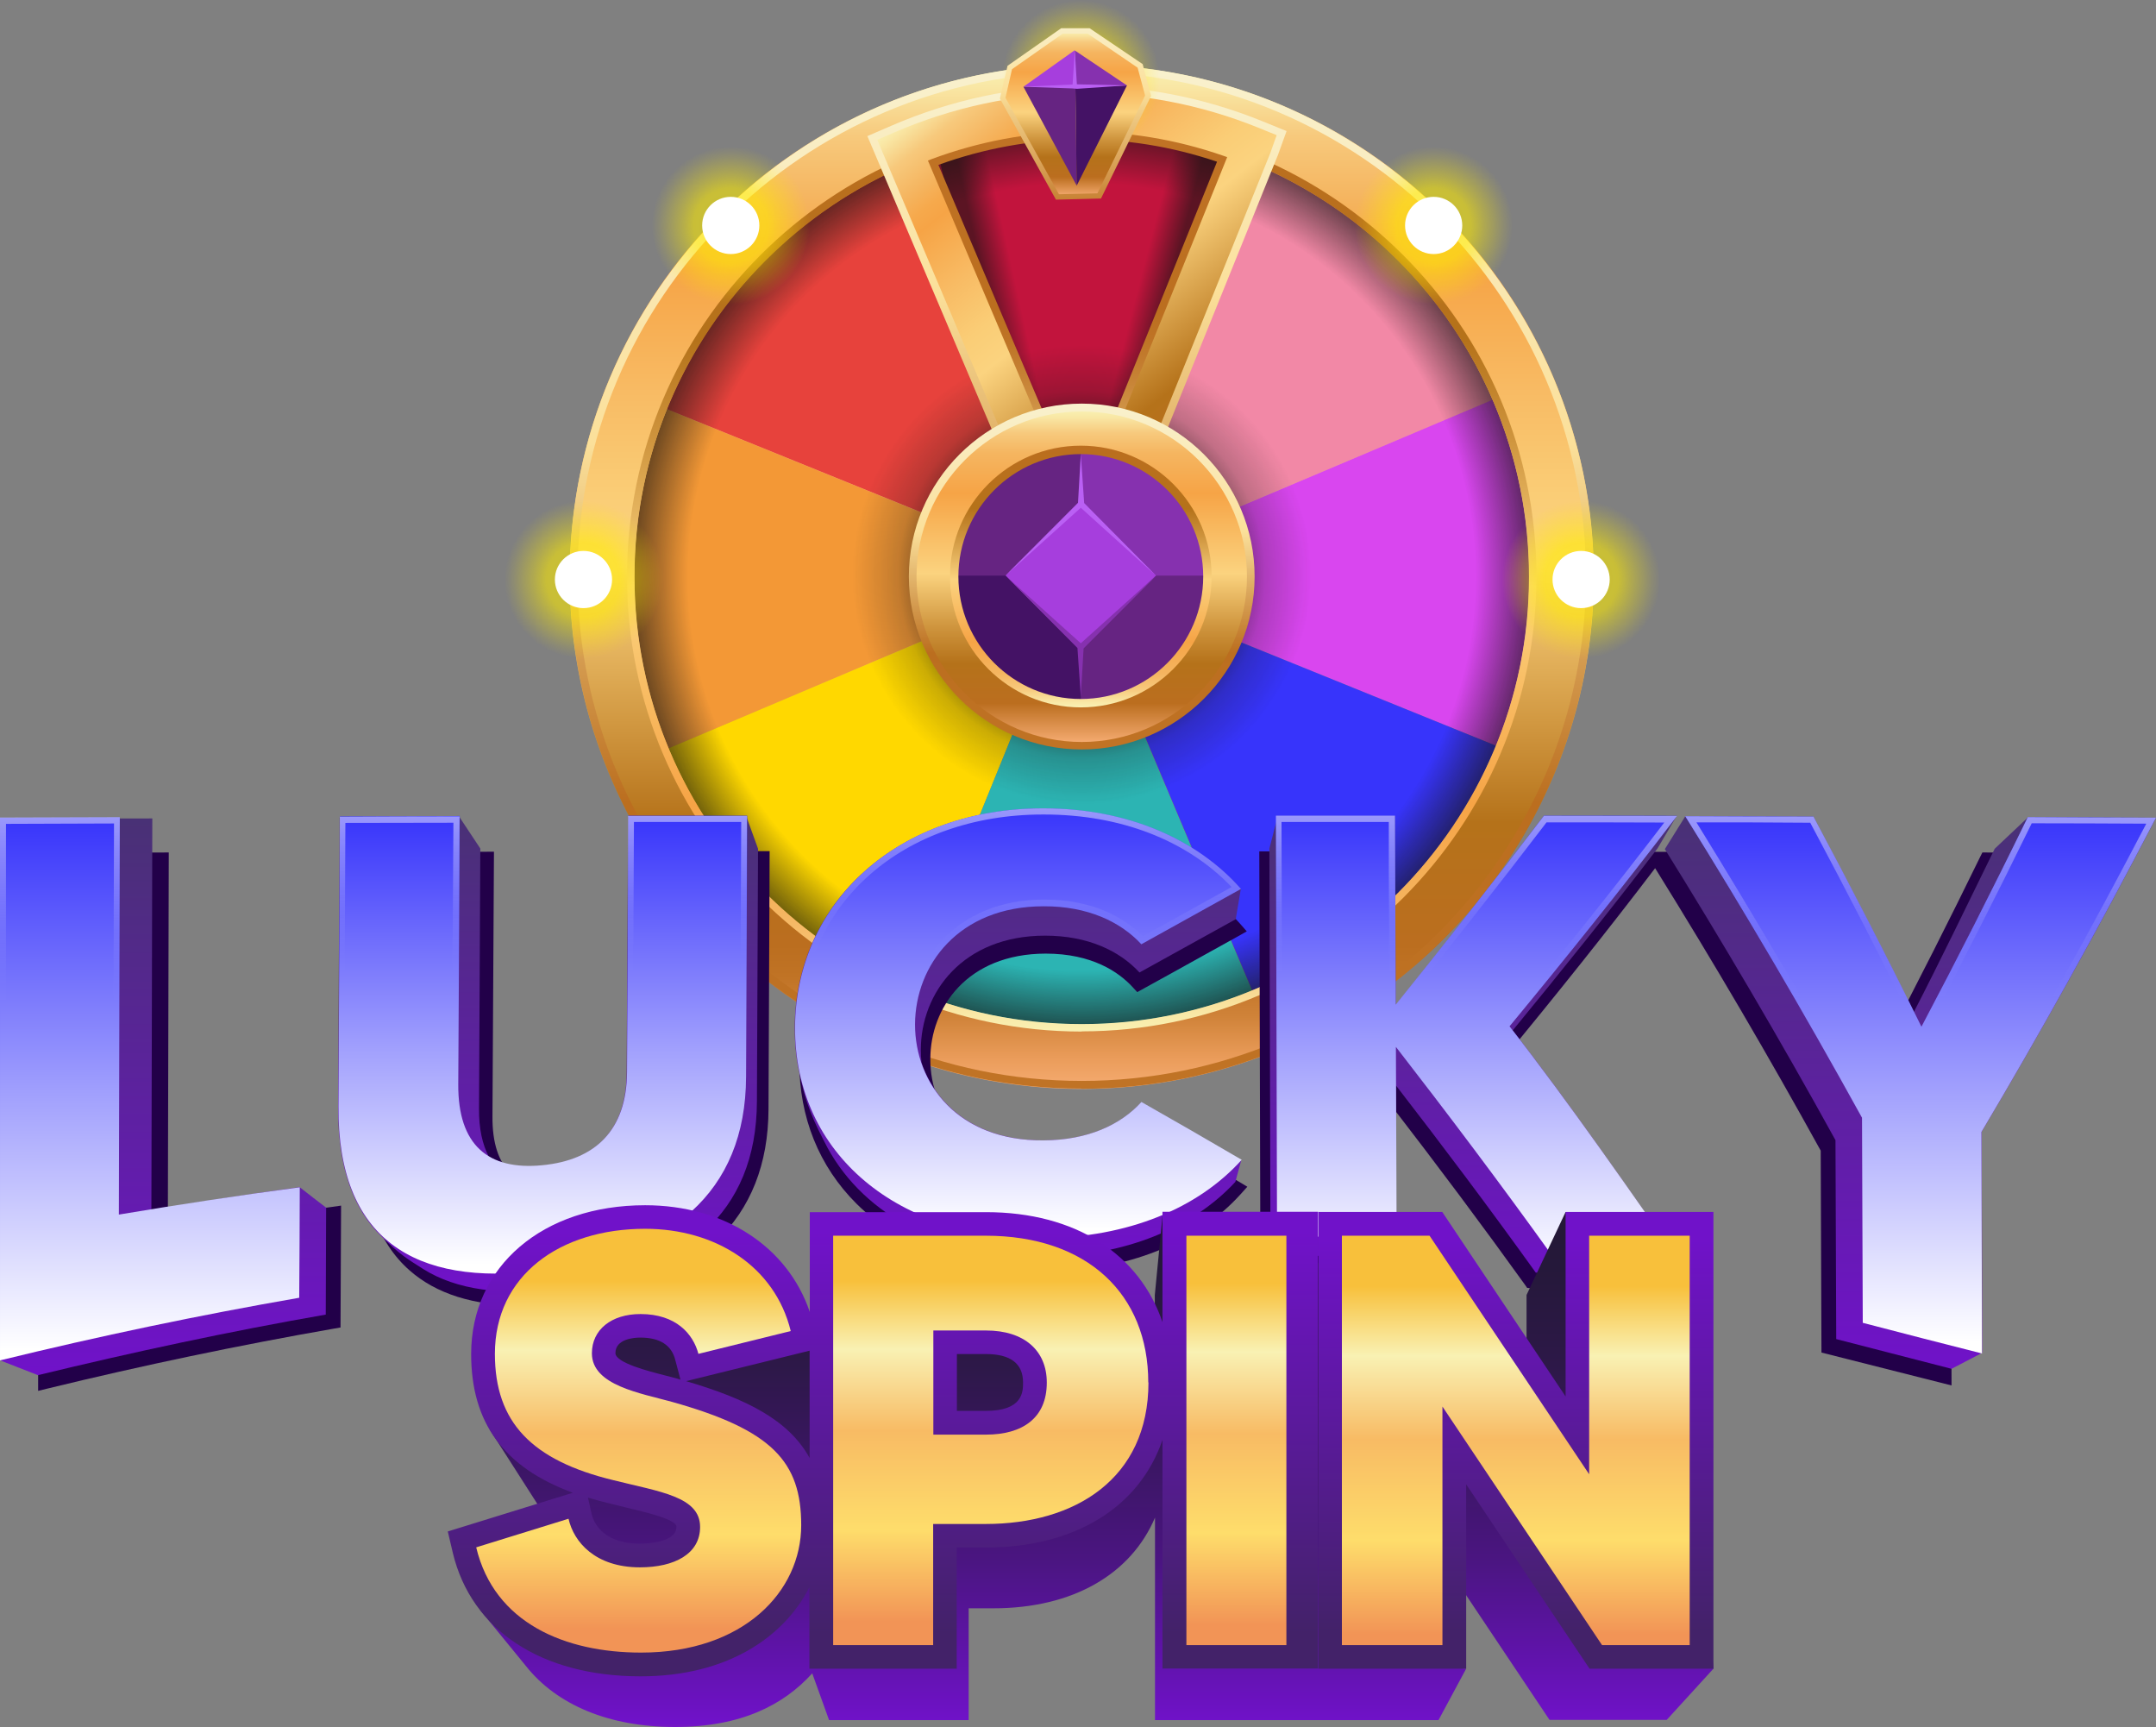 <?xml version="1.0" encoding="UTF-8"?>
<svg xmlns="http://www.w3.org/2000/svg" xmlns:xlink="http://www.w3.org/1999/xlink" viewBox="0 0 115.36 92.38">
  <rect x="0" y="0" width="115.36" height="92.38" fill="#808080" stroke="none"/>
  <defs>
    <style>
      .cls-1 {
        mask: url(#mask);
      }

      .cls-2 {
        fill: #ffd800;
      }

      .cls-3 {
        fill: url(#_Безымянный_градиент_8);
      }

      .cls-4 {
        fill: #2cb4b3;
      }

      .cls-5 {
        fill: #e7423c;
      }

      .cls-6 {
        fill: url(#linear-gradient-7);
      }

      .cls-7 {
        fill: url(#linear-gradient-5);
      }

      .cls-8 {
        fill: url(#linear-gradient-6);
      }

      .cls-9 {
        fill: url(#linear-gradient-4);
      }

      .cls-10 {
        fill: url(#linear-gradient-3);
      }

      .cls-11 {
        fill: url(#linear-gradient-2);
      }

      .cls-12 {
        fill: #8631af;
      }

      .cls-13 {
        fill: url(#_Безымянный_градиент_491);
      }

      .cls-13, .cls-14, .cls-15, .cls-16, .cls-17, .cls-18 {
        mix-blend-mode: multiply;
      }

      .cls-14 {
        fill: url(#_Безымянный_градиент_100);
      }

      .cls-15 {
        fill: url(#_Безымянный_градиент_14-2);
      }

      .cls-16 {
        fill: url(#_Безымянный_градиент_14-3);
      }

      .cls-19 {
        fill: url(#linear-gradient);
      }

      .cls-20 {
        fill: #a63edd;
      }

      .cls-21 {
        fill: #f288a6;
      }

      .cls-22 {
        fill: url(#_Безымянный_градиент_8-2);
      }

      .cls-23 {
        fill: url(#_Безымянный_градиент_166);
      }

      .cls-24 {
        fill: url(#_Безымянный_градиент_103);
      }

      .cls-25 {
        fill: url(#_Безымянный_градиент_129);
      }

      .cls-26 {
        fill: url(#_Безымянный_градиент_489);
      }

      .cls-27 {
        fill: url(#_Безымянный_градиент_488);
      }

      .cls-28 {
        fill: url(#_Безымянный_градиент_202);
      }

      .cls-29 {
        isolation: isolate;
      }

      .cls-30 {
        fill: #c2143d;
      }

      .cls-31 {
        fill: #fff;
      }

      .cls-17 {
        fill: url(#_Безымянный_градиент_491-2);
      }

      .cls-32 {
        fill: url(#_Безымянный_градиент_10-2);
      }

      .cls-33 {
        fill: url(#_Безымянный_градиент_10-4);
      }

      .cls-34 {
        fill: url(#_Безымянный_градиент_10-3);
      }

      .cls-35 {
        fill: url(#_Безымянный_градиент_81-2);
      }

      .cls-36 {
        fill: url(#_Безымянный_градиент_79-2);
      }

      .cls-37 {
        fill: url(#_Безымянный_градиент_26-5);
      }

      .cls-38 {
        fill: url(#_Безымянный_градиент_26-4);
      }

      .cls-39 {
        fill: url(#_Безымянный_градиент_26-2);
      }

      .cls-40 {
        fill: url(#_Безымянный_градиент_26-3);
      }

      .cls-41 {
        fill: url(#_Безымянный_градиент_25-2);
      }

      .cls-18 {
        fill: url(#_Безымянный_градиент_14);
      }

      .cls-42 {
        opacity: .54;
      }

      .cls-43 {
        fill: #f39836;
      }

      .cls-44 {
        fill: url(#_Безымянный_градиент_129-5);
      }

      .cls-45 {
        fill: url(#_Безымянный_градиент_129-4);
      }

      .cls-46 {
        fill: url(#_Безымянный_градиент_129-3);
      }

      .cls-47 {
        fill: url(#_Безымянный_градиент_129-2);
      }

      .cls-48 {
        fill: url(#_Безымянный_градиент_103-2);
      }

      .cls-49 {
        fill: url(#_Безымянный_градиент_488-5);
      }

      .cls-50 {
        fill: url(#_Безымянный_градиент_488-3);
      }

      .cls-51 {
        fill: url(#_Безымянный_градиент_488-4);
      }

      .cls-52 {
        fill: url(#_Безымянный_градиент_488-2);
      }

      .cls-53 {
        fill: #662482;
      }

      .cls-54 {
        fill: url(#_Безымянный_градиент_32);
      }

      .cls-55 {
        fill: url(#_Безымянный_градиент_27);
      }

      .cls-56 {
        fill: url(#_Безымянный_градиент_26);
      }

      .cls-57 {
        fill: url(#_Безымянный_градиент_25);
      }

      .cls-58 {
        fill: url(#_Безымянный_градиент_10);
      }

      .cls-59 {
        fill: url(#_Безымянный_градиент_81);
      }

      .cls-60 {
        fill: url(#_Безымянный_градиент_79);
      }

      .cls-61 {
        fill: #ba60f4;
      }

      .cls-62 {
        fill: #220049;
      }

      .cls-63 {
        fill: #441265;
      }
    </style>
    <linearGradient id="_Безымянный_градиент_202" data-name="Безымянный градиент 202" x1="58.7" y1="-1.29" x2="58.7" y2="60.78" gradientUnits="userSpaceOnUse">
      <stop offset=".63" stop-color="#fff"/>
      <stop offset=".64" stop-color="#e7e7e7"/>
      <stop offset=".67" stop-color="#ababab"/>
      <stop offset=".7" stop-color="#767676"/>
      <stop offset=".73" stop-color="#4c4c4c"/>
      <stop offset=".76" stop-color="#2a2a2a"/>
      <stop offset=".79" stop-color="#131313"/>
      <stop offset=".82" stop-color="#040404"/>
      <stop offset=".84" stop-color="#000"/>
    </linearGradient>
    <mask id="mask" x="20.4" y="-1.29" width="76.6" height="62.07" maskUnits="userSpaceOnUse">
      <rect class="cls-28" x="20.4" y="-1.29" width="76.6" height="62.07"/>
    </mask>
    <linearGradient id="_Безымянный_градиент_32" data-name="Безымянный градиент 32" x1="57.88" y1="58.24" x2="57.88" y2="3.45" gradientUnits="userSpaceOnUse">
      <stop offset="0" stop-color="#f6ac72"/>
      <stop offset=".03" stop-color="#ea9c5a"/>
      <stop offset=".07" stop-color="#d08339"/>
      <stop offset=".11" stop-color="#c07325"/>
      <stop offset=".14" stop-color="#bb6e1f"/>
      <stop offset=".26" stop-color="#b5721a"/>
      <stop offset=".35" stop-color="#cf953e"/>
      <stop offset=".51" stop-color="#fbd37f"/>
      <stop offset=".58" stop-color="#facd76"/>
      <stop offset=".68" stop-color="#f8bb64"/>
      <stop offset=".8" stop-color="#f6a446"/>
      <stop offset=".83" stop-color="#f6a94c"/>
      <stop offset=".87" stop-color="#f5b560"/>
      <stop offset=".93" stop-color="#f7c97c"/>
      <stop offset=".98" stop-color="#f9e8a6"/>
      <stop offset="1" stop-color="#f9f1b3"/>
    </linearGradient>
    <radialGradient id="_Безымянный_градиент_14" data-name="Безымянный градиент 14" cx="-208.85" cy="-225.09" fx="-208.85" fy="-225.09" r="0" gradientTransform="translate(344.7 -78.13) rotate(-67.92)" gradientUnits="userSpaceOnUse">
      <stop offset=".88" stop-color="#161412" stop-opacity="0"/>
      <stop offset="1" stop-color="#161412" stop-opacity=".6"/>
    </radialGradient>
    <radialGradient id="_Безымянный_градиент_14-2" data-name="Безымянный градиент 14" cx="-208.81" cy="-225.09" fx="-208.81" fy="-225.09" r="4.06" xlink:href="#_Безымянный_градиент_14"/>
    <linearGradient id="linear-gradient" x1="57.62" y1="30.63" x2="81.82" y2="30.63" gradientUnits="userSpaceOnUse">
      <stop offset="1" stop-color="#d946ef"/>
      <stop offset="1" stop-color="#7d3bf5"/>
      <stop offset="1" stop-color="#3734fb"/>
    </linearGradient>
    <linearGradient id="linear-gradient-2" x1="57.62" y1="41.88" x2="80.04" y2="41.88" gradientUnits="userSpaceOnUse">
      <stop offset="0" stop-color="#d946ef"/>
      <stop offset="0" stop-color="#7d3bf5"/>
      <stop offset="0" stop-color="#3734fb"/>
    </linearGradient>
    <linearGradient id="_Безымянный_градиент_491" data-name="Безымянный градиент 491" x1="54.09" y1="-284.17" x2="42.96" y2="-287.97" gradientTransform="translate(164.44 285.33) rotate(-31.31)" gradientUnits="userSpaceOnUse">
      <stop offset=".73" stop-color="#161412" stop-opacity="0"/>
      <stop offset=".87" stop-color="#161412" stop-opacity=".6"/>
    </linearGradient>
    <linearGradient id="_Безымянный_градиент_491-2" data-name="Безымянный градиент 491" x1="193.31" y1="-360.52" x2="182.24" y2="-364.31" gradientTransform="translate(217.27 -361.02) rotate(175.54)" xlink:href="#_Безымянный_градиент_491"/>
    <radialGradient id="_Безымянный_градиент_14-3" data-name="Безымянный градиент 14" cx="57.88" cy="30.85" fx="57.88" fy="30.85" r="23.94" gradientTransform="matrix(1,0,0,1,0,0)" xlink:href="#_Безымянный_градиент_14"/>
    <radialGradient id="_Безымянный_градиент_100" data-name="Безымянный градиент 100" cx="57.88" cy="30.74" fx="57.88" fy="30.74" r="12.28" gradientUnits="userSpaceOnUse">
      <stop offset=".65" stop-color="#161412" stop-opacity=".6"/>
      <stop offset=".8" stop-color="#161412" stop-opacity=".22"/>
      <stop offset="1" stop-color="#161412" stop-opacity="0"/>
    </radialGradient>
    <linearGradient id="_Безымянный_градиент_79" data-name="Безымянный градиент 79" x1="57.88" y1="58.23" x2="57.88" y2="3.46" gradientUnits="userSpaceOnUse">
      <stop offset="0" stop-color="#c07325"/>
      <stop offset=".28" stop-color="#bb6e1f"/>
      <stop offset=".63" stop-color="#fbe09a"/>
      <stop offset="1" stop-color="#f9f1ce"/>
    </linearGradient>
    <linearGradient id="_Безымянный_градиент_81" data-name="Безымянный градиент 81" x1="57.88" y1="6.51" x2="57.88" y2="55.18" gradientUnits="userSpaceOnUse">
      <stop offset="0" stop-color="#bb6e1f"/>
      <stop offset=".24" stop-color="#b5721a"/>
      <stop offset=".35" stop-color="#cf953e"/>
      <stop offset=".51" stop-color="#fbd37f"/>
      <stop offset=".75" stop-color="#f6a446"/>
      <stop offset=".87" stop-color="#f5b560"/>
      <stop offset=".93" stop-color="#f7c97c"/>
      <stop offset=".98" stop-color="#f9e8a6"/>
      <stop offset="1" stop-color="#f9f1b3"/>
    </linearGradient>
    <linearGradient id="_Безымянный_градиент_489" data-name="Безымянный градиент 489" x1="185.26" y1="-178.92" x2="199.09" y2="-202.88" gradientTransform="translate(164.12 264.91) rotate(-67.99)" gradientUnits="userSpaceOnUse">
      <stop offset="0" stop-color="#f6ac72"/>
      <stop offset=".07" stop-color="#d08339"/>
      <stop offset=".11" stop-color="#c07325"/>
      <stop offset=".14" stop-color="#bb6e1f"/>
      <stop offset=".26" stop-color="#b5721a"/>
      <stop offset=".35" stop-color="#cf953e"/>
      <stop offset=".51" stop-color="#fbd37f"/>
      <stop offset=".58" stop-color="#facd76"/>
      <stop offset=".68" stop-color="#f8bb64"/>
      <stop offset=".8" stop-color="#f6a446"/>
      <stop offset=".83" stop-color="#f6a94c"/>
      <stop offset=".87" stop-color="#f5b560"/>
      <stop offset=".93" stop-color="#f7c97c"/>
      <stop offset=".98" stop-color="#f9e8a6"/>
      <stop offset="1" stop-color="#f9f1b3"/>
    </linearGradient>
    <linearGradient id="_Безымянный_градиент_103" data-name="Безымянный градиент 103" x1="173.92" y1="-185.15" x2="201.45" y2="-196.28" gradientTransform="translate(164.12 264.91) rotate(-67.99)" gradientUnits="userSpaceOnUse">
      <stop offset="0" stop-color="#c07325"/>
      <stop offset=".63" stop-color="#fbe09a"/>
      <stop offset="1" stop-color="#f9f1ce"/>
    </linearGradient>
    <linearGradient id="_Безымянный_градиент_166" data-name="Безымянный градиент 166" x1="199.18" y1="-195.33" x2="179.92" y2="-187.54" gradientTransform="translate(164.12 264.91) rotate(-67.99)" gradientUnits="userSpaceOnUse">
      <stop offset="0" stop-color="#c07325"/>
      <stop offset=".45" stop-color="#bb6e1f"/>
      <stop offset=".53" stop-color="#be7325"/>
      <stop offset=".64" stop-color="#c78336"/>
      <stop offset=".77" stop-color="#d59e52"/>
      <stop offset=".9" stop-color="#eac27a"/>
      <stop offset="1" stop-color="#fbe09a"/>
    </linearGradient>
    <radialGradient id="_Безымянный_градиент_488" data-name="Безымянный градиент 488" cx="57.83" cy="4.23" fx="57.83" fy="4.23" r="4.23" gradientUnits="userSpaceOnUse">
      <stop offset="0" stop-color="#ffed00" stop-opacity=".6"/>
      <stop offset=".47" stop-color="#ffed00" stop-opacity=".57"/>
      <stop offset=".64" stop-color="#ffed00" stop-opacity=".37"/>
      <stop offset=".89" stop-color="#ffed00" stop-opacity=".1"/>
      <stop offset="1" stop-color="#ffed00" stop-opacity="0"/>
    </radialGradient>
    <radialGradient id="_Безымянный_градиент_488-2" data-name="Безымянный градиент 488" cx="39.1" cy="12.06" fx="39.1" fy="12.06" r="4.23" xlink:href="#_Безымянный_градиент_488"/>
    <radialGradient id="_Безымянный_градиент_488-3" data-name="Безымянный градиент 488" cx="31.22" cy="31" fx="31.22" fy="31" r="4.23" xlink:href="#_Безымянный_градиент_488"/>
    <radialGradient id="_Безымянный_градиент_488-4" data-name="Безымянный градиент 488" cx="84.6" cy="-3.21" fx="84.6" fy="-3.21" r="4.23" gradientTransform="translate(0 27.79) scale(1 -1)" xlink:href="#_Безымянный_градиент_488"/>
    <radialGradient id="_Безымянный_градиент_488-5" data-name="Безымянный градиент 488" cx="76.71" cy="15.73" fx="76.71" fy="15.73" r="4.23" gradientTransform="translate(0 27.79) scale(1 -1)" xlink:href="#_Безымянный_градиент_488"/>
    <linearGradient id="_Безымянный_градиент_25" data-name="Безымянный градиент 25" x1="57.88" y1="39.76" x2="57.88" y2="21.93" gradientUnits="userSpaceOnUse">
      <stop offset="0" stop-color="#f6ac72"/>
      <stop offset=".12" stop-color="#bb6e1f"/>
      <stop offset=".24" stop-color="#b5721a"/>
      <stop offset=".35" stop-color="#cf953e"/>
      <stop offset=".51" stop-color="#fbd37f"/>
      <stop offset=".75" stop-color="#f6a446"/>
      <stop offset=".87" stop-color="#f5b560"/>
      <stop offset=".93" stop-color="#f7c97c"/>
      <stop offset=".98" stop-color="#f9e8a6"/>
      <stop offset="1" stop-color="#f9f1b3"/>
    </linearGradient>
    <linearGradient id="_Безымянный_градиент_79-2" data-name="Безымянный градиент 79" x1="57.88" y1="40.09" x2="57.88" y2="21.6" xlink:href="#_Безымянный_градиент_79"/>
    <linearGradient id="_Безымянный_градиент_81-2" data-name="Безымянный градиент 81" x1="57.83" y1="23.85" x2="57.83" y2="37.84" xlink:href="#_Безымянный_градиент_81"/>
    <linearGradient id="_Безымянный_градиент_25-2" data-name="Безымянный градиент 25" x1="252.57" y1="-53.19" x2="261.46" y2="-53.06" gradientTransform="translate(114.25 262.34) rotate(-90.8)" xlink:href="#_Безымянный_градиент_25"/>
    <linearGradient id="_Безымянный_градиент_103-2" data-name="Безымянный градиент 103" x1="251.5" y1="-53.2" x2="262.25" y2="-53.05" gradientTransform="translate(114.25 262.34) rotate(-90.8)" xlink:href="#_Безымянный_градиент_103"/>
    <linearGradient id="_Безымянный_градиент_129" data-name="Безымянный градиент 129" x1="8.73" y1="48.77" x2="8.73" y2="18.95" gradientTransform="translate(0 92.49) scale(1 -1)" gradientUnits="userSpaceOnUse">
      <stop offset="0" stop-color="#493175"/>
      <stop offset="1" stop-color="#7012c9"/>
    </linearGradient>
    <linearGradient id="_Безымянный_градиент_129-2" data-name="Безымянный градиент 129" x1="29.32" y1="48.83" x2="29.32" y2="23.42" xlink:href="#_Безымянный_градиент_129"/>
    <linearGradient id="_Безымянный_градиент_129-3" data-name="Безымянный градиент 129" x1="54.46" y1="49.24" x2="54.46" y2="25.27" xlink:href="#_Безымянный_градиент_129"/>
    <linearGradient id="_Безымянный_градиент_129-4" data-name="Безымянный градиент 129" x1="79.2" y1="48.85" x2="79.2" y2="23.15" xlink:href="#_Безымянный_градиент_129"/>
    <linearGradient id="_Безымянный_градиент_129-5" data-name="Безымянный градиент 129" x1="102.22" y1="48.84" x2="102.22" y2="19.17" xlink:href="#_Безымянный_градиент_129"/>
    <linearGradient id="linear-gradient-3" x1="8.02" y1="19.72" x2="8.02" y2="48.78" gradientTransform="translate(0 92.49) scale(1 -1)" gradientUnits="userSpaceOnUse">
      <stop offset=".02" stop-color="#fff"/>
      <stop offset=".48" stop-color="#a3a2fd"/>
      <stop offset="1" stop-color="#3734fb"/>
    </linearGradient>
    <linearGradient id="linear-gradient-4" x1="29.04" y1="24.36" x2="29.04" y2="48.86" xlink:href="#linear-gradient-3"/>
    <linearGradient id="linear-gradient-5" x1="54.49" y1="26.26" x2="54.49" y2="49.25" xlink:href="#linear-gradient-3"/>
    <linearGradient id="linear-gradient-6" x1="79.38" y1="24.09" x2="79.38" y2="48.87" xlink:href="#linear-gradient-3"/>
    <linearGradient id="linear-gradient-7" x1="102.77" y1="20.09" x2="102.77" y2="48.84" xlink:href="#linear-gradient-3"/>
    <linearGradient id="_Безымянный_градиент_26" data-name="Безымянный градиент 26" x1="8.02" y1="48.78" x2="8.02" y2="19.72" gradientTransform="translate(0 92.49) scale(1 -1)" gradientUnits="userSpaceOnUse">
      <stop offset="0" stop-color="#f9f8fb"/>
      <stop offset="0" stop-color="#f9f8fb" stop-opacity=".95"/>
      <stop offset=".06" stop-color="#fafafc" stop-opacity=".7"/>
      <stop offset=".12" stop-color="#fcfbfd" stop-opacity=".49"/>
      <stop offset=".17" stop-color="#fdfcfd" stop-opacity=".31"/>
      <stop offset=".21" stop-color="#fdfdff" stop-opacity=".18"/>
      <stop offset=".26" stop-color="#fff" stop-opacity=".08"/>
      <stop offset=".3" stop-color="#fff" stop-opacity=".02"/>
      <stop offset=".34" stop-color="#fff" stop-opacity="0"/>
    </linearGradient>
    <linearGradient id="_Безымянный_градиент_26-2" data-name="Безымянный градиент 26" x1="29.04" y1="48.86" x2="29.04" y2="24.36" xlink:href="#_Безымянный_градиент_26"/>
    <linearGradient id="_Безымянный_градиент_26-3" data-name="Безымянный градиент 26" x1="54.49" y1="49.26" x2="54.49" y2="26.26" xlink:href="#_Безымянный_градиент_26"/>
    <linearGradient id="_Безымянный_градиент_26-4" data-name="Безымянный градиент 26" x1="79.38" y1="48.87" x2="79.38" y2="24.09" xlink:href="#_Безымянный_градиент_26"/>
    <linearGradient id="_Безымянный_градиент_26-5" data-name="Безымянный градиент 26" x1="102.77" y1="48.84" x2="102.77" y2="20.09" xlink:href="#_Безымянный_градиент_26"/>
    <linearGradient id="_Безымянный_градиент_27" data-name="Безымянный градиент 27" x1="58.69" y1="61.81" x2="58.69" y2="127.79" gradientUnits="userSpaceOnUse">
      <stop offset=".03" stop-color="#231935"/>
      <stop offset=".09" stop-color="#25183a"/>
      <stop offset=".17" stop-color="#2d1848"/>
      <stop offset=".24" stop-color="#391660"/>
      <stop offset=".33" stop-color="#4b1582"/>
      <stop offset=".41" stop-color="#6113ad"/>
      <stop offset=".46" stop-color="#7012c9"/>
      <stop offset=".56" stop-color="#f6a94c"/>
    </linearGradient>
    <linearGradient id="_Безымянный_градиент_8" data-name="Безымянный градиент 8" x1="47.25" y1="87.35" x2="47.25" y2="65.94" gradientUnits="userSpaceOnUse">
      <stop offset="0" stop-color="#432269"/>
      <stop offset="1" stop-color="#7012c9"/>
    </linearGradient>
    <linearGradient id="_Безымянный_градиент_8-2" data-name="Безымянный градиент 8" x1="81.11" y1="87.34" x2="81.11" y2="66.19" xlink:href="#_Безымянный_градиент_8"/>
    <linearGradient id="_Безымянный_градиент_10" data-name="Безымянный градиент 10" x1="34.17" y1="87.11" x2="34.17" y2="68.52" gradientUnits="userSpaceOnUse">
      <stop offset="0" stop-color="#f29456"/>
      <stop offset=".27" stop-color="#fedd6b"/>
      <stop offset=".5" stop-color="#f9c265"/>
      <stop offset=".56" stop-color="#f8bb64"/>
      <stop offset=".8" stop-color="#f9f1b3"/>
      <stop offset="1" stop-color="#f8c03b"/>
    </linearGradient>
    <linearGradient id="_Безымянный_градиент_10-2" data-name="Безымянный градиент 10" x1="53.02" y1="86.75" x2="53.02" y2="68.52" xlink:href="#_Безымянный_градиент_10"/>
    <linearGradient id="_Безымянный_градиент_10-3" data-name="Безымянный градиент 10" x1="66.15" y1="86.92" x2="66.15" y2="68.67" xlink:href="#_Безымянный_градиент_10"/>
    <linearGradient id="_Безымянный_градиент_10-4" data-name="Безымянный градиент 10" x1="81.11" y1="87.42" x2="81.11" y2="68.8" xlink:href="#_Безымянный_градиент_10"/>
  </defs>
  <g class="cls-29">
    <g id="_Слой_1" data-name="Слой 1">
      <g>
        <g class="cls-1">
          <g>
            <circle class="cls-54" cx="57.88" cy="30.85" r="27.4"/>
            <g>
              <path class="cls-43" d="M57.62,30.79l-21.94-8.9c-2.45,6.06-2.23,12.54.09,18.14l21.85-9.24h0Z"/>
              <polygon class="cls-18" points="57.62 30.79 57.62 30.79 57.62 30.79 57.62 30.79"/>
              <path class="cls-5" d="M48.35,8.88c-5.56,2.41-10.21,6.91-12.66,12.96,0,.01-.01.03-.02.04l21.94,8.9-9.26-21.91Z"/>
              <path class="cls-30" d="M66.63,8.57c-6.13-2.41-12.66-2.12-18.28.32l9.26,21.91,9.02-22.22Z"/>
              <polygon class="cls-15" points="57.62 30.79 57.62 30.79 57.62 30.79 57.62 30.79"/>
              <path class="cls-2" d="M35.77,40.03c2.34,5.63,6.81,10.37,12.87,12.9l8.98-22.14-21.85,9.24Z"/>
              <path class="cls-21" d="M66.63,8.57l-9.02,22.22h0s22.25-9.41,22.25-9.41c-2.4-5.58-6.91-10.26-12.99-12.72-.08-.03-.16-.06-.25-.09Z"/>
              <path class="cls-19" d="M80.04,39.89s.01-.03.02-.04c2.51-6.18,2.25-12.79-.2-18.47l-22.25,9.41,22.43,9.1Z"/>
              <path class="cls-4" d="M57.62,30.79l-8.98,22.14c.08.03.16.07.24.11,6.05,2.46,12.52,2.25,18.12-.05l-9.38-22.19h0Z"/>
              <path class="cls-11" d="M57.62,30.79l9.38,22.19c5.72-2.36,10.53-6.91,13.05-13.09l-22.43-9.1h0Z"/>
            </g>
            <polygon class="cls-13" points="50.09 7.77 54.06 24.98 57.98 25.05 54.04 7.62 50.09 7.77"/>
            <polygon class="cls-17" points="61.09 24.91 65.19 8.35 61.72 6.51 57.41 23.66 61.09 24.91"/>
            <circle class="cls-16" cx="57.88" cy="30.85" r="23.94"/>
            <circle class="cls-14" cx="57.88" cy="30.74" r="12.28"/>
            <path class="cls-60" d="M57.88,58.23c-15.1,0-27.39-12.29-27.39-27.39S42.77,3.46,57.88,3.46s27.39,12.29,27.39,27.39-12.29,27.39-27.39,27.39ZM57.88,3.86c-14.88,0-26.98,12.1-26.98,26.98s12.1,26.98,26.98,26.98,26.98-12.1,26.98-26.98S72.75,3.86,57.88,3.86Z"/>
            <path class="cls-59" d="M57.88,55.18c-13.42,0-24.33-10.92-24.33-24.33S44.46,6.51,57.88,6.51s24.33,10.92,24.33,24.33-10.92,24.33-24.33,24.33ZM57.88,6.92c-13.19,0-23.93,10.73-23.93,23.93s10.73,23.93,23.93,23.93,23.93-10.73,23.93-23.93-10.73-23.93-23.93-23.93Z"/>
            <g>
              <path class="cls-26" d="M68.16,8.29l-10.29,25.46-11.19-26.37,1.13-.49c6.3-2.72,13.27-2.8,19.62-.24l1.15.46-.42,1.17ZM57.81,27.28l7.58-18.75c-5.03-1.75-10.45-1.69-15.46.18l7.88,18.58Z"/>
              <path class="cls-24" d="M68.35,8.36l-10.48,25.93-11.46-27.01,1.32-.57c6.35-2.74,13.38-2.83,19.78-.24l1.33.54-.49,1.36ZM57.86,33.21l10.1-25,.35-.98-.96-.39c-6.3-2.55-13.22-2.46-19.47.23l-.94.41,10.91,25.72Z"/>
              <path class="cls-23" d="M65.66,8.41l-7.85,19.41-8.16-19.23.2-.08c5.09-1.89,10.49-1.95,15.6-.18l.2.07ZM57.81,26.74l7.31-18.09c-4.89-1.65-10.04-1.59-14.91.17l7.6,17.92Z"/>
            </g>
            <g>
              <circle class="cls-27" cx="57.83" cy="4.23" r="4.23"/>
              <circle class="cls-31" cx="57.83" cy="4.23" r="1.53"/>
            </g>
            <g>
              <circle class="cls-52" cx="39.1" cy="12.06" r="4.23"/>
              <circle class="cls-31" cx="39.1" cy="12.06" r="1.53"/>
            </g>
            <g>
              <circle class="cls-50" cx="31.22" cy="31" r="4.23"/>
              <circle class="cls-31" cx="31.22" cy="31" r="1.53"/>
            </g>
            <g>
              <circle class="cls-51" cx="84.6" cy="31" r="4.23"/>
              <circle class="cls-31" cx="84.6" cy="31" r="1.53"/>
            </g>
            <g>
              <circle class="cls-49" cx="76.71" cy="12.06" r="4.23"/>
              <circle class="cls-31" cx="76.71" cy="12.06" r="1.53"/>
            </g>
            <circle class="cls-57" cx="57.88" cy="30.85" r="8.91"/>
            <circle class="cls-53" cx="57.83" cy="30.85" r="6.94"/>
            <path class="cls-36" d="M57.88,40.09c-5.1,0-9.25-4.15-9.25-9.25s4.15-9.25,9.25-9.25,9.25,4.15,9.25,9.25-4.15,9.25-9.25,9.25ZM57.88,22.01c-4.87,0-8.84,3.97-8.84,8.84s3.97,8.84,8.84,8.84,8.84-3.97,8.84-8.84-3.97-8.84-8.84-8.84Z"/>
            <g>
              <path class="cls-53" d="M57.83,23.9s0,0,0,0c-3.81,0-6.91,3.08-6.94,6.88h6.94v-6.88Z"/>
              <path class="cls-53" d="M57.83,30.79v7c3.83,0,6.94-3.11,6.94-6.94,0-.02,0-.04,0-.06h-6.94Z"/>
              <path class="cls-12" d="M64.77,30.79c-.03-3.81-3.12-6.88-6.94-6.88v6.88h6.94Z"/>
              <path class="cls-63" d="M50.89,30.79s0,.04,0,.06c0,3.83,3.11,6.94,6.94,6.94,0,0,0,0,0,0v-7h-6.94Z"/>
            </g>
            <rect class="cls-20" x="54.98" y="27.94" width="5.69" height="5.69" transform="translate(38.71 -31.87) rotate(45)"/>
            <path class="cls-35" d="M57.83,37.84c-3.86,0-7-3.14-7-7s3.14-7,7-7,7,3.14,7,7-3.14,7-7,7ZM57.83,24.29c-3.61,0-6.55,2.94-6.55,6.55s2.94,6.55,6.55,6.55,6.55-2.94,6.55-6.55-2.94-6.55-6.55-6.55Z"/>
            <polygon class="cls-61" points="57.83 24.29 57.68 26.9 53.8 30.79 57.83 27.16 61.85 30.79 58.01 26.91 57.83 24.29"/>
            <polygon class="cls-12" points="57.83 37.28 57.98 34.67 61.85 30.79 57.83 34.41 53.8 30.79 57.65 34.66 57.83 37.28"/>
            <g>
              <path class="cls-41" d="M53.65,5.25l2.93,5.28,2.24-.06,2.62-5.36-.42-1.6-2.75-1.87h-1.43s-2.79,1.96-2.79,1.96l-.38,1.64h0Z"/>
              <polygon class="cls-20" points="57.51 2.7 57.5 2.69 54.76 4.64 54.76 4.64 57.54 4.61 57.51 2.7"/>
              <polygon class="cls-53" points="54.76 4.64 57.61 9.93 57.54 4.61 54.76 4.64"/>
              <polygon class="cls-63" points="57.61 9.93 60.3 4.57 57.54 4.61 57.61 9.93"/>
              <polygon class="cls-12" points="57.51 2.7 57.54 4.61 60.3 4.57 60.3 4.57 57.51 2.7"/>
              <path class="cls-48" d="M61.59,5.13l-2.68,5.49-2.41.06-3-5.41.41-1.75,2.87-2.01h1.52s2.84,1.92,2.84,1.92l.45,1.7ZM58.72,10.34l2.55-5.23-.4-1.49-2.67-1.82h-1.34s-2.71,1.9-2.71,1.9l-.35,1.53,2.86,5.16,2.06-.05Z"/>
              <polygon class="cls-61" points="57.38 4.73 54.76 4.64 57.39 4.52 57.51 2.7 57.62 4.51 60.3 4.57 57.63 4.75 57.38 4.73"/>
            </g>
          </g>
        </g>
        <g>
          <path class="cls-62" d="M8.98,65.87l.05-20.27-6.99.03v28.77l.53-.13c5.05-1.23,10.2-2.31,15.3-3.2l.35-.06.03-6.52-.49.07c-2.92.39-5.88.84-8.78,1.32Z"/>
          <path class="cls-62" d="M34.14,59.11c-.01,2.66-1.31,4.08-3.96,4.33-1.26.12-2.21-.11-2.84-.67-.66-.6-1-1.63-.99-3.04l.08-14.17-6.99.02-.07,15.29c-.01,3.2.84,5.59,2.55,7.09,1.42,1.25,3.42,1.88,5.96,1.88.74,0,1.54-.06,2.38-.16,7.08-.88,10.84-4.46,10.86-10.35l.06-13.8h-6.96s-.07,13.58-.07,13.58Z"/>
          <path class="cls-62" d="M61.15,60.25l-.3-.17-.23.25c-1.08,1.18-2.7,1.81-4.7,1.82h0c-1.91,0-3.5-.57-4.59-1.66-1.01-1-1.56-2.36-1.55-3.85,0-2.71,1.94-5.62,6.17-5.63,2.48,0,3.91.98,4.67,1.81l.23.25,1.94-1.07c1.15-.64,2.31-1.28,3.46-1.92l.46-.26-.35-.4c-2.43-2.75-6.13-4.27-10.43-4.27h-.06c-7.57,0-13.08,4.9-13.1,11.64-.01,2.97,1.05,5.6,3.06,7.6,2.36,2.34,5.87,3.63,9.88,3.63h.22c4.37-.04,8.08-1.51,10.46-4.15l.35-.39-.45-.27c-1.61-.95-3.29-1.92-5.13-2.97h0Z"/>
          <path class="cls-62" d="M113.6,45.63l-7.53-.03-.12.24c-1.64,3.36-3.34,6.72-5.05,9.98-1.65-3.33-3.39-6.7-5.17-10.02l-.12-.22-14.27-.03-.13.17c-2.1,2.76-4.34,5.62-6.83,8.73l-.04-8.91h-6.96s.06,22.3.06,22.3l.41.02c2.03.09,4.09.21,6.12.35l.46.03-.04-9.17c2.6,3.37,4.96,6.53,7.21,9.66l.11.16.19.02c2.37.25,4.77.9,7.13,1.22l.97.13-.56-.8c-2.83-4.05-5.82-8.44-9.11-12.68,2.98-3.61,5.68-6.99,8.23-10.34,3.18,5.12,6.08,10.07,8.86,15.11l.04,10.8,6.96,1.76-.03-11.82c3.09-5.2,6-10.44,8.89-16.02l.32-.62h0Z"/>
        </g>
        <path class="cls-25" d="M16.04,63.5c-2.63.36-5.32.79-7.94,1.22.01-5.24.05-20.94.05-20.94-.95,0-7.19,0-8.14.01v28.98c.63.24,1.39.55,2.02.79,5.07-1.23,10.28-2.35,15.4-3.24,0-1.81.02-3.91.02-5.72-.45-.35-.92-.7-1.41-1.09Z"/>
        <path class="cls-47" d="M39.94,43.68c-2.11,0-4.23-.02-6.34-.02-.02,4.58-.05,9.15-.07,13.73-.02,3.1-1.7,4.7-4.54,4.97-1.16.11-2.11-.04-2.83-.48-.35-.66-.54-1.51-.53-2.59.02-4.58.05-9.32.07-13.9l-1.12-1.69c-2.14,0-4.27.01-6.41.02-.03,5.18-.05,10.35-.08,15.53-.01,3.19.82,5.46,2.36,6.92.94.95,1.41,1.21,2.19,1.71,1.78,1.12,4.24,1.45,7.28,1.05,6.6-.82,10.56-3.98,10.58-10.02.02-4.45.04-9.06.06-13.51l-.62-1.71Z"/>
        <path class="cls-46" d="M66.41,62.07c-1.74-1.02-3.62-2.11-5.35-3.09-1.12,1.21-2.87,2.01-5.21,2.02-3.56.03-5.75-1.83-6.54-4.15-.03-.23-.04-.46-.04-.69,0-3.06,2.25-6.11,6.65-6.11,2.27,0,3.97.8,5.05,1.97,1.72-.95,3.43-1.9,5.15-2.85,0,0,.27-1.61.27-1.61-2.36-2.66-6.1-4.3-10.56-4.3-7.71-.03-13.28,4.97-13.31,11.72,0,.74.06,1.45.19,2.13.4,2.02.82,2.85,1.57,4.29,2,3.66,6.26,5.89,11.6,5.83,4.29-.03,7.95-1.55,10.22-4.01l.31-1.14Z"/>
        <path class="cls-45" d="M80.93,55.13c2.57-3.13,5.19-6.38,7.76-9.75l1.01-1.71c-2.28,0-4.81,0-7.09-.01-2.64,3.47-5.28,6.82-7.93,10.11-.01-3.37-.03-6.75-.04-10.12-1.95,0-4.32,0-6.27,0l-.45,1.74c.02,7.03.04,14.62.06,21.65,1.56.07,3.12.17,4.68.27l2.06.17c-.01-2.49-.02-6.92-.03-9.42,2.49,3.22,4.99,6.54,7.48,10.01,2.3.24,4.86.85,7.16,1.19l1.16-.85c-3.13-4.48-6.41-9.27-9.55-13.29h-.02Z"/>
        <path class="cls-44" d="M106.06,72.35c0-3.35-.02-8.62-.03-11.81,3.1-5.21,6.2-10.77,9.33-16.79-2.14,0-4.72-.02-6.86-.02l-1.77,1.67c-1.38,2.82-2.96,6.09-4.33,8.74-1.79-3.61-3.59-7.09-5.39-10.45-2.23,0-4.61-.01-6.84-.02l-1.09,1.75c3,4.83,6.14,10.14,9.13,15.57.01,3.12.03,7.52.04,10.64l6.17,1.59,1.63-.85Z"/>
        <path class="cls-10" d="M16.04,63.5c0,1.97-.02,3.95-.03,5.92-5.36.93-10.7,2.05-16.01,3.35v-29.03c2.14,0,4.27-.02,6.41-.02-.02,7.08-.03,14.17-.05,21.25,3.22-.54,6.45-1.03,9.68-1.46Z"/>
        <path class="cls-9" d="M39.98,43.63c-.02,4.65-.04,9.31-.06,13.96-.02,6.25-4.12,9.52-10.95,10.37-6.83.89-10.9-1.72-10.86-8.76.03-5.18.05-10.35.08-15.53,2.14,0,4.27-.01,6.41-.02-.03,4.78-.05,9.57-.08,14.35-.02,3.26,1.61,4.61,4.49,4.33,2.84-.27,4.52-1.87,4.54-4.97.02-4.58.05-9.15.07-13.73,2.12,0,4.25,0,6.37,0h0Z"/>
        <path class="cls-7" d="M61.08,58.95c1.78,1.01,3.57,2.04,5.36,3.09-2.35,2.61-6.1,4.15-10.6,4.19-7.76.09-13.32-4.48-13.3-11.27.03-6.74,5.6-11.75,13.31-11.72,4.47,0,8.2,1.64,10.55,4.31-1.78.99-3.55,1.97-5.33,2.96-1.12-1.21-2.88-2.04-5.23-2.03-4.55,0-6.87,3.16-6.88,6.32,0,3.17,2.3,6.24,6.87,6.2,2.36-.01,4.12-.82,5.24-2.05Z"/>
        <path class="cls-8" d="M83.03,67.14c-2.78-3.87-5.57-7.57-8.34-11.14.01,3.47.03,6.94.04,10.41-2.13-.15-4.27-.27-6.4-.37-.02-7.47-.04-14.95-.06-22.42,2.12,0,4.25,0,6.37,0,.01,3.37.03,6.75.04,10.12,2.65-3.29,5.29-6.64,7.93-10.11,2.37,0,4.74,0,7.12.01-2.98,3.92-5.97,7.64-8.96,11.26,3.24,4.15,6.49,8.86,9.73,13.49-2.49-.34-4.97-1-7.46-1.26Z"/>
        <path class="cls-6" d="M106.02,60.55c.01,3.38.02,8.47.03,11.85-2.1-.53-4.23-1.08-6.38-1.64-.01-3.23-.03-7.74-.04-10.97-3.15-5.71-6.3-11.05-9.46-16.13,2.29,0,4.57.01,6.86.02,1.93,3.61,3.86,7.34,5.78,11.24,1.89-3.58,3.79-7.31,5.69-11.21,2.29,0,4.57.02,6.86.03-3.13,6.03-6.24,11.6-9.34,16.81Z"/>
        <g class="cls-42">
          <path class="cls-56" d="M6.41,43.71c-2.14,0-4.27.02-6.41.02v29.03c5.31-1.3,10.65-2.41,16.01-3.35,0-1.97.02-3.95.03-5.92-3.23.44-6.46.92-9.68,1.46.02-7.08.03-14.17.05-21.25ZM6.41,65.29c3.08-.52,6.22-.99,9.32-1.41l-.02,5.25c-5.13.9-10.31,1.98-15.39,3.21v-28.27c1.93,0,3.85-.02,5.78-.02l-.02,6.71-.03,14.2v.4s.36-.06.36-.06Z"/>
          <path class="cls-39" d="M33.54,57.37c-.01,3.1-1.7,4.7-4.54,4.97-.25.02-.48.04-.71.04-2.43,0-3.79-1.38-3.78-4.36.03-4.78.05-9.57.08-14.35-2.14,0-4.27.01-6.41.02-.03,5.18-.05,10.35-.08,15.53-.03,6.16,3.08,8.93,8.43,8.93.77,0,1.58-.06,2.43-.17,6.83-.85,10.93-4.12,10.95-10.37.02-4.65.04-9.31.06-13.96-2.12,0-4.25,0-6.37,0-.02,4.58-.05,9.15-.07,13.73h0ZM33.89,50.5l.03-6.53c1.91,0,3.83,0,5.74,0l-.06,13.62c-.02,5.78-3.61,9.16-10.68,10.04-.84.11-1.65.17-2.39.17-2.73,0-4.8-.74-6.15-2.2-1.32-1.43-1.98-3.58-1.97-6.39l.07-15.19c1.93,0,3.85-.01,5.78-.01l-.04,6.81-.04,7.2c0,1.58.36,2.78,1.09,3.57.69.75,1.7,1.13,3,1.13.23,0,.48-.01.74-.04,3.14-.3,4.81-2.13,4.83-5.3l.03-6.86h0Z"/>
          <path class="cls-40" d="M55.84,60.99h-.09c-4.51,0-6.8-3.05-6.79-6.2,0-3.16,2.33-6.32,6.88-6.32h.02c2.34,0,4.09.83,5.21,2.04,1.78-.99,3.56-1.97,5.33-2.96-2.36-2.67-6.08-4.31-10.55-4.31h-.07c-7.67,0-13.21,4.99-13.24,11.72-.03,6.72,5.42,11.27,13.07,11.27.07,0,.15,0,.23,0,4.5-.04,8.25-1.58,10.6-4.19-1.79-1.05-3.57-2.08-5.36-3.09-1.12,1.23-2.88,2.04-5.24,2.05ZM65.92,62.12c-2.35,2.4-5.91,3.74-10.08,3.77-.07,0-.15,0-.22,0-4.19,0-7.78-1.38-10.09-3.89-1.75-1.89-2.67-4.33-2.66-7.05.03-6.6,5.46-11.38,12.93-11.38h.07c4.09,0,7.64,1.38,10.03,3.88-1.15.64-2.3,1.27-3.44,1.91l-1.31.72c-.94-.93-2.58-1.96-5.27-1.96h-.02c-4.71,0-7.18,3.35-7.19,6.66,0,1.67.59,3.23,1.68,4.41,1.3,1.4,3.17,2.13,5.42,2.13h.09c2.2-.01,4.02-.69,5.29-1.97,1.7.97,3.27,1.87,4.78,2.76h0Z"/>
          <path class="cls-38" d="M89.73,43.65c-2.37,0-4.74-.01-7.12-.01-2.64,3.47-5.28,6.82-7.93,10.11-.01-3.37-.03-6.75-.04-10.12-2.12,0-4.25,0-6.37,0,.02,7.47.04,14.95.06,22.42,2.14.09,4.27.22,6.4.37-.01-3.47-.03-6.94-.04-10.41,2.78,3.58,5.56,7.27,8.34,11.14,2.49.26,4.98.92,7.46,1.26-3.24-4.63-6.48-9.34-9.73-13.49,2.99-3.62,5.98-7.34,8.96-11.26ZM89.79,67.97c-2.19-.29-4.41-.92-6.6-1.15-2.56-3.56-5.26-7.17-8.27-11.04l-.56-.72v.94s.02,5.21.02,5.21l.02,4.85c-1.92-.13-3.86-.24-5.77-.33l-.06-21.76c1.91,0,3.83,0,5.74,0v2.83s.04,6.96.04,6.96v.9s.55-.68.55-.68c2.89-3.58,5.45-6.85,7.85-9.99,2.1,0,4.2,0,6.3.01-2.64,3.45-5.44,6.96-8.53,10.7l-.18.22.17.22c3.35,4.29,6.38,8.74,9.27,12.84h0Z"/>
          <path class="cls-37" d="M115.36,43.74c-2.28,0-4.57-.02-6.86-.03-1.9,3.9-3.8,7.62-5.69,11.21-1.92-3.9-3.85-7.64-5.78-11.24-2.29,0-4.57-.01-6.86-.02,3.16,5.08,6.32,10.42,9.46,16.13.01,3.23.03,7.74.04,10.97,2.13.37,4.26,1.21,6.38,1.64-.01-3.38-.02-8.47-.03-11.85,3.1-5.22,6.21-10.78,9.34-16.81ZM105.71,60.55l.03,11.44c-1.91-.38-3.84-1.18-5.75-1.52l-.03-7.46v-3.23s-.01-.09-.01-.09l-.04-.08c-2.87-5.21-5.87-10.33-9.14-15.62,2.03,0,4.06,0,6.09.02,1.96,3.67,3.87,7.39,5.69,11.06l.27.54.28-.53c1.9-3.6,3.79-7.31,5.61-11.04,2.04,0,4.09.01,6.13.02-2.95,5.66-5.92,11-9.07,16.3l-.05.08v.1Z"/>
        </g>
        <g>
          <path class="cls-55" d="M89.17,69.27l-5.4-4.44-2.09,4.44v8.88l-5.94-8.88-13.52-4.44-.43,4.44v5.01c-1.29-3.12-4.4-5.01-8.64-5.01h-8.8l-.21,4.05c-1.36-2.72-4.26-4.4-7.82-4.4-5.11,0-8.68,3.06-8.68,7.44,0,.43.03.85.08,1.24l-1.54-1.17,2.56,4h0c.79,1.19,2.02,2.1,3.72,2.77l-5.98,1.86.27,1.15c.04.15.08.29.13.43l-1.18-.51,2.45,3c1.65,2.07,4.44,3.25,7.97,3.25s5.81-1.18,7.34-2.87l.9,2.5h7.47v-5.98h1.33c4.24,0,7.35-1.82,8.64-4.85v10.83h15.17l1.48-2.75-1.48-.12v-6.02l5.94,8.88h6.27l2.51-2.75-2.51-19.99Z"/>
          <g>
            <path class="cls-3" d="M62.22,70.78c-1.23-3.69-4.67-5.94-9.46-5.94h-9.43v5.34c-1.19-3.5-4.57-5.71-8.81-5.71-5.48,0-9.31,3.27-9.31,7.96,0,3.67,1.74,6.06,5.44,7.42l-6.69,2.07.27,1.15c.99,4.13,4.74,6.6,10.05,6.6,4.63,0,7.67-2.1,9.03-4.77v4.36h7.88v-6.48h1.55c4.8,0,8.24-2.18,9.46-5.76v12.23h8.32v-24.43h-8.32v5.94ZM51.2,72.43h1.55c1.32,0,1.99.51,1.99,1.52,0,.49,0,1.52-1.99,1.52h-1.55v-3.04ZM36.19,81.68c0,.85-1.63.89-1.96.89-2.06,0-2.5-1.23-2.58-1.61l-.19-.85c.34.1.69.2,1.06.29.35.09.69.17,1.02.25,1.12.27,2.66.63,2.66,1.03ZM36.29,73.76c-.23-.06-.47-.12-.72-.19-.86-.22-2.64-.67-2.64-1.19,0-.77,1.02-.83,1.33-.83,1.04,0,1.67.4,1.87,1.19l.28,1.06s-.08-.02-.13-.04ZM36.71,73.88l6.61-1.63v5.74c-1.13-2.05-3.41-3.17-6.61-4.11Z"/>
            <polygon class="cls-22" points="83.77 64.83 83.77 74.7 77.17 64.83 70.54 64.83 70.54 89.26 78.45 89.26 78.45 79.4 85.05 89.26 91.68 89.26 91.68 64.83 83.77 64.83"/>
          </g>
          <g>
            <path class="cls-58" d="M42.87,81.58c0,3.57-3.1,6.82-8.57,6.82-4.04,0-7.85-1.56-8.82-5.63l4.94-1.53c.28,1.25,1.44,2.6,3.82,2.6,1.85,0,3.22-.72,3.22-2.16,0-1.63-2.16-1.88-4.63-2.5-4.38-1.06-6.35-3.1-6.35-6.76,0-4.19,3.47-6.69,8.04-6.69,3.75,0,6.94,2,7.79,5.47l-4.94,1.22c-.28-1.06-1.19-2.13-3.1-2.13-1.56,0-2.6.84-2.6,2.1,0,1.72,2.6,2.13,4.29,2.6,5.35,1.5,6.91,3.19,6.91,6.6Z"/>
            <path class="cls-32" d="M61.45,73.95c0,5.16-3.94,7.57-8.7,7.57h-2.82v6.48h-5.35v-21.9h8.16c5.44,0,8.7,3.13,8.7,7.85ZM56.01,73.95c0-1.69-1.19-2.78-3.25-2.78h-2.82v5.57h2.82c1.94,0,3.25-.88,3.25-2.78Z"/>
            <path class="cls-34" d="M68.83,66.1v21.9h-5.35v-21.9h5.35Z"/>
            <path class="cls-33" d="M90.41,66.1v21.9h-4.69l-8.54-12.76v12.76h-5.38v-21.9h4.69l8.54,12.76v-12.76h5.38Z"/>
          </g>
        </g>
      </g>
    </g>
  </g>
</svg>
